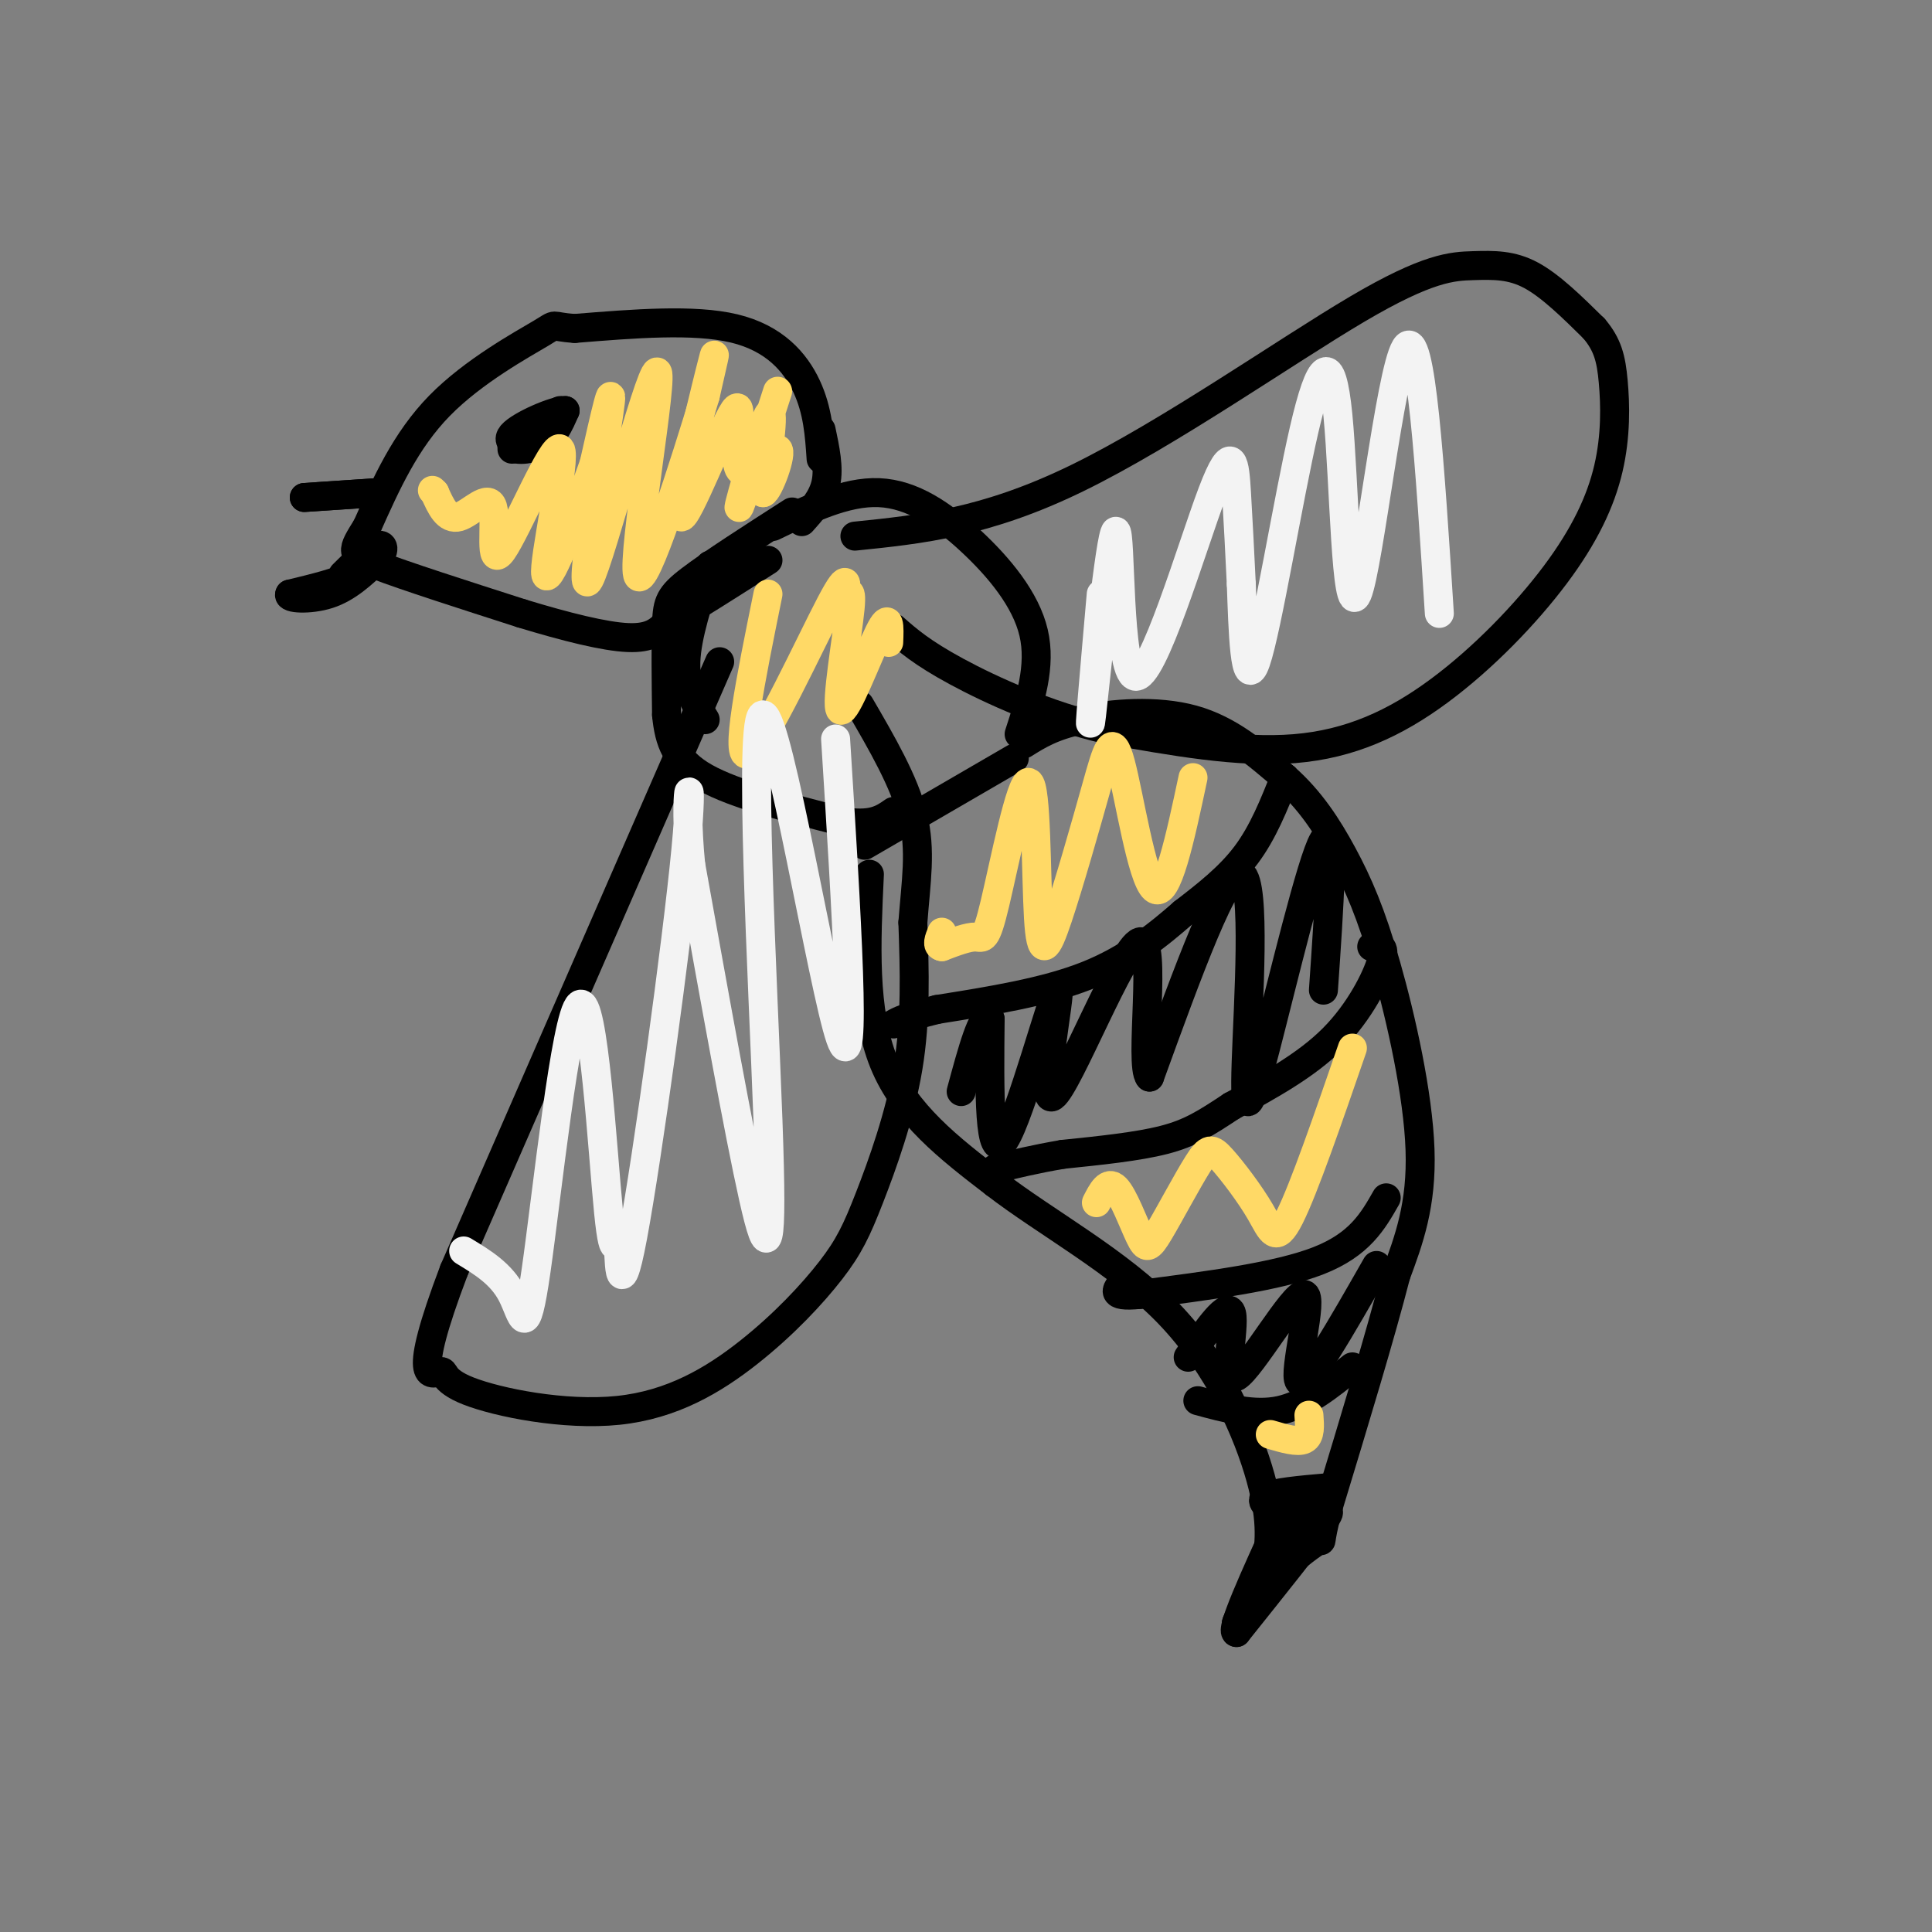 <svg viewBox='0 0 400 400' version='1.1' xmlns='http://www.w3.org/2000/svg' xmlns:xlink='http://www.w3.org/1999/xlink'><rect x="0" y="0" width="400" height="400" fill="#808080" stroke="none"/><g fill='none' stroke='#000000' stroke-width='6' stroke-linecap='round' stroke-linejoin='round'><path d='M180,181c-0.667,14.167 -1.333,28.333 3,39c4.333,10.667 13.667,17.833 23,25'/><path d='M206,245c10.583,8.179 25.542,16.125 36,27c10.458,10.875 16.417,24.679 19,34c2.583,9.321 1.792,14.161 1,19'/><path d='M262,325c0.167,3.167 0.083,1.583 0,0'/><path d='M179,175c0.000,0.000 31.000,-18.000 31,-18'/><path d='M212,154c2.933,-1.844 5.867,-3.689 12,-5c6.133,-1.311 15.467,-2.089 23,0c7.533,2.089 13.267,7.044 19,12'/><path d='M266,161c5.239,4.609 8.837,10.132 12,16c3.163,5.868 5.890,12.080 9,23c3.110,10.920 6.603,26.549 7,38c0.397,11.451 -2.301,18.726 -5,26'/><path d='M289,264c-3.167,12.333 -8.583,30.167 -14,48'/><path d='M275,312c-2.267,8.756 -0.933,6.644 -2,7c-1.067,0.356 -4.533,3.178 -8,6'/><path d='M273,314c0.000,0.000 -4.000,6.000 -4,6'/><path d='M212,153c0.000,0.000 0.100,0.100 0.1,0.1'/><path d='M211,152c2.304,-7.065 4.607,-14.131 3,-21c-1.607,-6.869 -7.125,-13.542 -13,-19c-5.875,-5.458 -12.107,-9.702 -19,-10c-6.893,-0.298 -14.446,3.351 -22,7'/><path d='M147,117c-2.417,7.333 -4.833,14.667 -5,20c-0.167,5.333 1.917,8.667 4,12'/><path d='M164,106c-8.311,5.333 -16.622,10.667 -21,14c-4.378,3.333 -4.822,4.667 -5,9c-0.178,4.333 -0.089,11.667 0,19'/><path d='M138,148c0.533,5.444 1.867,9.556 8,13c6.133,3.444 17.067,6.222 28,9'/><path d='M174,170c6.500,1.167 8.750,-0.417 11,-2'/><path d='M170,95c-0.333,-5.000 -0.667,-10.000 -3,-15c-2.333,-5.000 -6.667,-10.000 -15,-12c-8.333,-2.000 -20.667,-1.000 -33,0'/><path d='M119,68c-5.619,-0.369 -3.167,-1.292 -7,1c-3.833,2.292 -13.952,7.798 -21,15c-7.048,7.202 -11.024,16.101 -15,25'/><path d='M76,109c-3.222,5.222 -3.778,5.778 2,8c5.778,2.222 17.889,6.111 30,10'/><path d='M108,127c9.200,2.800 17.200,4.800 22,5c4.800,0.200 6.400,-1.400 8,-3'/><path d='M138,129c4.833,-2.667 12.917,-7.833 21,-13'/><path d='M170,89c0.833,3.917 1.667,7.833 1,11c-0.667,3.167 -2.833,5.583 -5,8'/><path d='M76,114c-0.167,1.750 -0.333,3.500 -3,5c-2.667,1.500 -7.833,2.750 -13,4'/><path d='M60,123c-0.689,0.933 4.089,1.267 8,0c3.911,-1.267 6.956,-4.133 10,-7'/><path d='M78,116c1.867,-2.022 1.533,-3.578 0,-3c-1.533,0.578 -4.267,3.289 -7,6'/><path d='M78,102c0.000,0.000 -15.000,1.000 -15,1'/><path d='M63,103c0.000,0.000 7.500,-0.500 15,-1'/><path d='M116,85c-4.778,2.800 -9.556,5.600 -10,7c-0.444,1.400 3.444,1.400 6,0c2.556,-1.400 3.778,-4.200 5,-7'/><path d='M117,85c-1.952,-0.131 -9.333,3.042 -11,5c-1.667,1.958 2.381,2.702 5,2c2.619,-0.702 3.810,-2.851 5,-5'/><path d='M116,87c-0.833,0.167 -5.417,3.083 -10,6'/><path d='M266,161c-2.250,5.667 -4.500,11.333 -8,16c-3.500,4.667 -8.250,8.333 -13,12'/><path d='M245,189c-5.089,4.444 -11.311,9.556 -20,13c-8.689,3.444 -19.844,5.222 -31,7'/><path d='M194,209c-6.667,1.667 -7.833,2.333 -9,3'/><path d='M284,196c1.489,-0.200 2.978,-0.400 2,3c-0.978,3.400 -4.422,10.400 -10,16c-5.578,5.600 -13.289,9.800 -21,14'/><path d='M255,229c-5.444,3.600 -8.556,5.600 -14,7c-5.444,1.400 -13.222,2.200 -21,3'/><path d='M220,239c-5.833,1.000 -9.917,2.000 -14,3'/><path d='M287,248c-2.750,4.833 -5.500,9.667 -14,13c-8.500,3.333 -22.750,5.167 -37,7'/><path d='M236,268c-6.667,0.667 -4.833,-1.167 -3,-3'/><path d='M280,283c-4.833,3.917 -9.667,7.833 -15,9c-5.333,1.167 -11.167,-0.417 -17,-2'/><path d='M275,308c-5.750,0.500 -11.500,1.000 -13,2c-1.500,1.000 1.250,2.500 4,4'/><path d='M266,314c0.089,2.667 -1.689,7.333 -1,7c0.689,-0.333 3.844,-5.667 7,-11'/><path d='M272,310c-1.800,3.311 -9.800,17.089 -11,20c-1.200,2.911 4.400,-5.044 10,-13'/><path d='M271,317c3.022,-3.489 5.578,-5.711 3,-2c-2.578,3.711 -10.289,13.356 -18,23'/><path d='M256,338c-1.500,0.000 3.750,-11.500 9,-23'/><path d='M265,315c0.000,-0.333 -4.500,10.333 -9,21'/><path d='M256,336c0.000,0.667 4.500,-8.167 9,-17'/><path d='M149,137c0.000,0.000 -55.000,126.000 -55,126'/><path d='M94,263c-9.148,24.106 -4.517,21.372 -3,21c1.517,-0.372 -0.080,1.617 6,4c6.080,2.383 19.836,5.160 31,4c11.164,-1.160 19.734,-6.258 27,-12c7.266,-5.742 13.226,-12.127 17,-17c3.774,-4.873 5.362,-8.235 8,-15c2.638,-6.765 6.325,-16.933 8,-27c1.675,-10.067 1.337,-20.034 1,-30'/><path d='M189,191c0.644,-8.533 1.756,-14.867 0,-22c-1.756,-7.133 -6.378,-15.067 -11,-23'/><path d='M177,111c13.526,-1.380 27.053,-2.759 46,-12c18.947,-9.241 43.316,-26.343 58,-35c14.684,-8.657 19.684,-8.869 24,-9c4.316,-0.131 7.947,-0.180 12,2c4.053,2.180 8.526,6.590 13,11'/><path d='M330,68c2.878,3.369 3.573,6.291 4,11c0.427,4.709 0.587,11.207 -1,18c-1.587,6.793 -4.920,13.883 -11,22c-6.080,8.117 -14.906,17.262 -24,24c-9.094,6.738 -18.455,11.068 -30,12c-11.545,0.932 -25.272,-1.534 -39,-4'/><path d='M229,151c-12.378,-2.889 -23.822,-8.111 -31,-12c-7.178,-3.889 -10.089,-6.444 -13,-9'/></g>
<g fill='none' stroke='#ffd966' stroke-width='6' stroke-linecap='round' stroke-linejoin='round'><path d='M161,81c-4.067,12.600 -8.133,25.200 -8,24c0.133,-1.200 4.467,-16.200 6,-19c1.533,-2.800 0.267,6.600 -1,16'/><path d='M158,102c1.049,-0.132 4.172,-8.463 3,-9c-1.172,-0.537 -6.637,6.721 -8,4c-1.363,-2.721 1.377,-15.420 -1,-12c-2.377,3.420 -9.871,22.959 -11,22c-1.129,-0.959 4.106,-22.417 6,-30c1.894,-7.583 0.447,-1.292 -1,5'/><path d='M146,82c-3.815,12.555 -12.854,41.441 -14,37c-1.146,-4.441 5.600,-42.211 4,-42c-1.600,0.211 -11.546,38.403 -14,43c-2.454,4.597 2.585,-24.401 4,-34c1.415,-9.599 -0.792,0.200 -3,10'/><path d='M123,96c-3.104,8.718 -9.366,25.514 -10,23c-0.634,-2.514 4.358,-24.340 3,-26c-1.358,-1.660 -9.065,16.844 -12,21c-2.935,4.156 -1.098,-6.035 -2,-9c-0.902,-2.965 -4.543,1.296 -7,2c-2.457,0.704 -3.728,-2.148 -5,-5'/><path d='M90,102c-0.833,-0.833 -0.417,-0.417 0,0'/><path d='M159,123c-3.542,17.428 -7.083,34.856 -4,33c3.083,-1.856 12.791,-22.997 17,-31c4.209,-8.003 2.918,-2.868 3,-2c0.082,0.868 1.538,-2.530 1,3c-0.538,5.530 -3.068,19.989 -2,21c1.068,1.011 5.734,-11.425 8,-16c2.266,-4.575 2.133,-1.287 2,2'/><path d='M247,161c-2.684,12.618 -5.367,25.235 -8,23c-2.633,-2.235 -5.214,-19.323 -7,-26c-1.786,-6.677 -2.775,-2.943 -5,5c-2.225,7.943 -5.684,20.095 -8,27c-2.316,6.905 -3.488,8.563 -4,0c-0.512,-8.563 -0.364,-27.347 -2,-28c-1.636,-0.653 -5.056,16.824 -7,25c-1.944,8.176 -2.413,7.050 -4,7c-1.587,-0.050 -4.294,0.975 -7,2'/><path d='M195,196c-1.167,-0.167 -0.583,-1.583 0,-3'/><path d='M280,217c-5.033,14.592 -10.066,29.185 -13,35c-2.934,5.815 -3.770,2.854 -6,-1c-2.230,-3.854 -5.853,-8.599 -8,-11c-2.147,-2.401 -2.818,-2.458 -5,1c-2.182,3.458 -5.873,10.432 -8,14c-2.127,3.568 -2.688,3.730 -4,1c-1.312,-2.730 -3.375,-8.351 -5,-10c-1.625,-1.649 -2.813,0.676 -4,3'/><path d='M271,293c0.167,2.167 0.333,4.333 -1,5c-1.333,0.667 -4.167,-0.167 -7,-1'/></g>
<g fill='none' stroke='#000000' stroke-width='6' stroke-linecap='round' stroke-linejoin='round'><path d='M274,205c1.215,-17.502 2.431,-35.005 0,-31c-2.431,4.005 -8.507,29.517 -12,43c-3.493,13.483 -4.402,14.938 -4,3c0.402,-11.938 2.115,-37.268 -1,-39c-3.115,-1.732 -11.057,20.134 -19,42'/><path d='M238,223c-2.239,-2.297 1.662,-29.041 -2,-28c-3.662,1.041 -14.889,29.867 -18,32c-3.111,2.133 1.893,-22.426 1,-22c-0.893,0.426 -7.684,25.836 -11,31c-3.316,5.164 -3.158,-9.918 -3,-25'/><path d='M205,211c-1.500,-1.667 -3.750,6.667 -6,15'/><path d='M285,262c-7.306,12.815 -14.612,25.630 -16,24c-1.388,-1.630 3.144,-17.705 1,-18c-2.144,-0.295 -10.962,15.190 -14,17c-3.038,1.810 -0.297,-10.054 -1,-13c-0.703,-2.946 -4.852,3.027 -9,9'/></g>
<g fill='none' stroke='#f3f3f3' stroke-width='6' stroke-linecap='round' stroke-linejoin='round'><path d='M173,153c2.268,36.099 4.536,72.198 1,62c-3.536,-10.198 -12.876,-66.692 -16,-67c-3.124,-0.308 -0.033,55.571 1,84c1.033,28.429 0.010,29.408 -3,16c-3.010,-13.408 -8.005,-41.204 -13,-69'/><path d='M143,179c-1.615,-16.233 0.849,-22.317 -1,-3c-1.849,19.317 -8.011,64.035 -11,80c-2.989,15.965 -2.805,3.179 -3,1c-0.195,-2.179 -0.771,6.250 -2,-6c-1.229,-12.250 -3.113,-45.181 -6,-43c-2.887,2.181 -6.777,39.472 -9,55c-2.223,15.528 -2.778,9.294 -5,5c-2.222,-4.294 -6.111,-6.647 -10,-9'/><path d='M228,123c-1.410,16.080 -2.820,32.161 -2,25c0.820,-7.161 3.869,-37.562 5,-38c1.131,-0.438 0.344,29.089 4,30c3.656,0.911 11.753,-26.793 16,-38c4.247,-11.207 4.642,-5.916 5,0c0.358,5.916 0.679,12.458 1,19'/><path d='M257,121c0.334,9.196 0.667,22.685 3,16c2.333,-6.685 6.664,-33.543 10,-48c3.336,-14.457 5.678,-16.514 7,-3c1.322,13.514 1.625,42.600 4,37c2.375,-5.600 6.821,-45.886 10,-51c3.179,-5.114 5.089,24.943 7,55'/></g>
</svg>